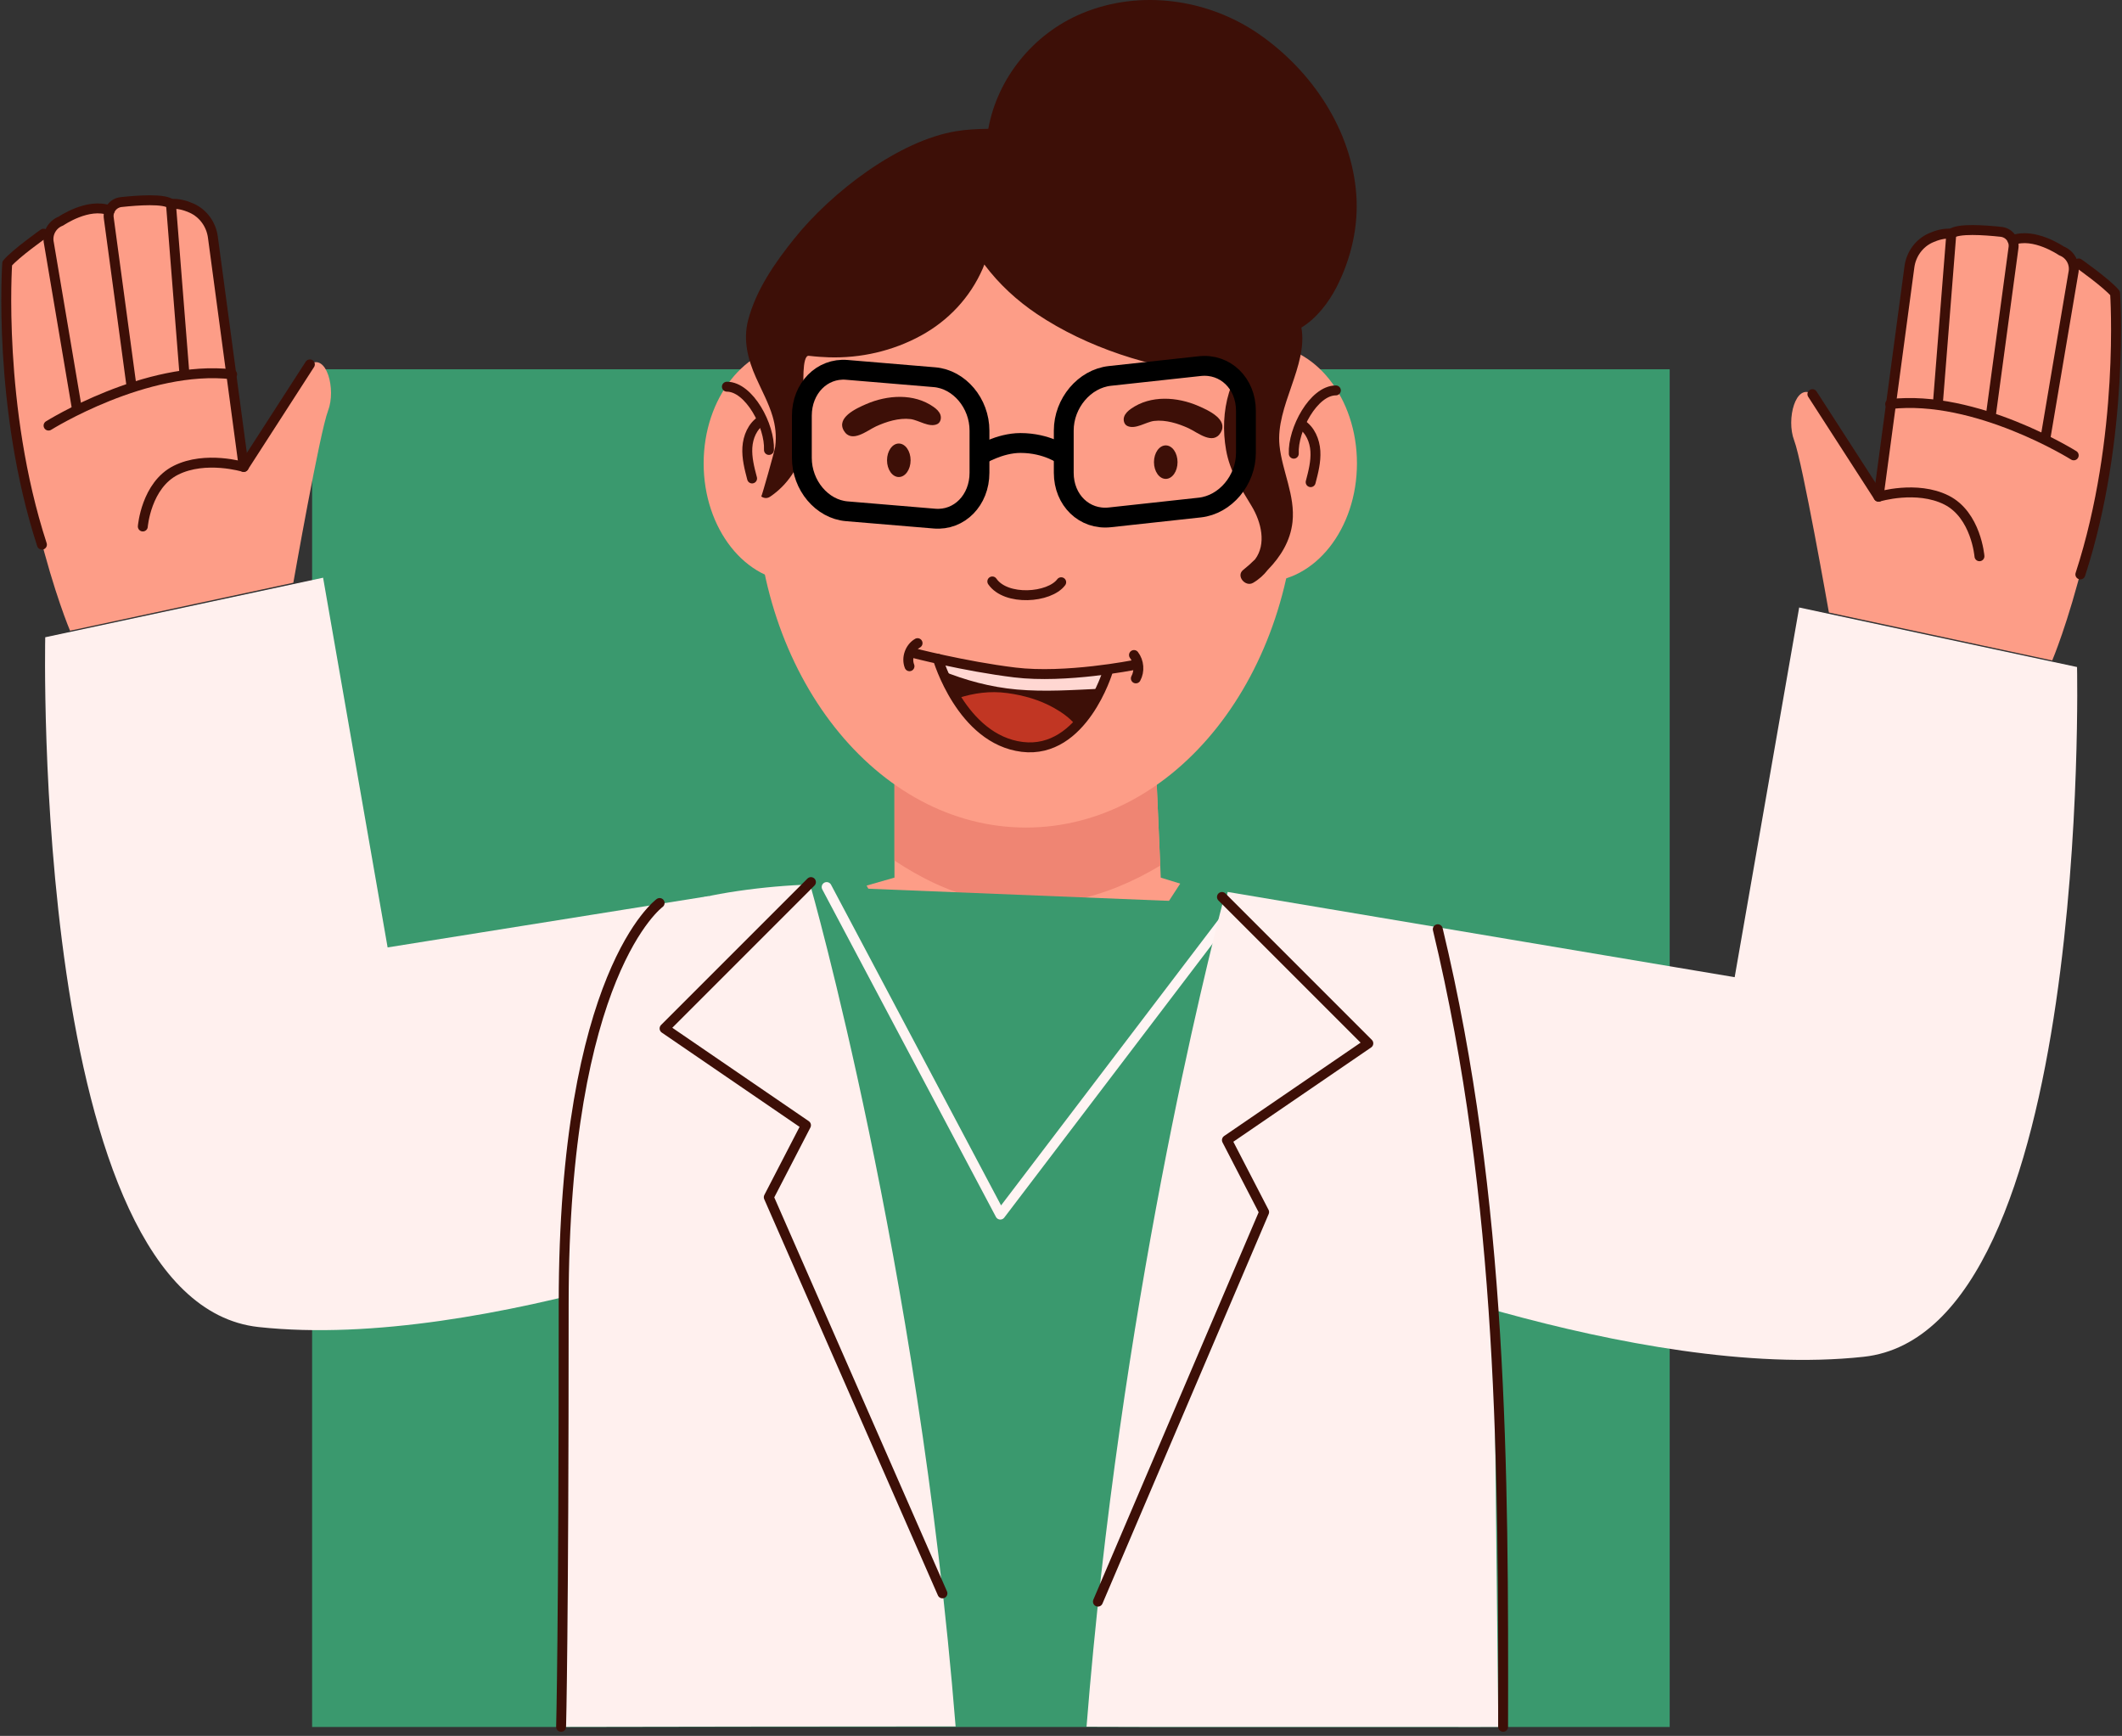 <svg width="401" height="328" viewBox="0 0 401 328" fill="none" xmlns="http://www.w3.org/2000/svg">
<rect x="0" y="0" width="401" height="328" fill="#333333" stroke="none"/>
<path d="M58.983 69.773H315.524V326.315H58.983V69.773Z" fill="#3A996E"/>
<path d="M218.413 144.108L219.351 165.828L248.106 174.663C248.106 174.663 227.946 227.924 189.19 223.874C150.433 219.824 147.152 172.083 147.152 172.083L169.03 165.824V140.422L218.413 144.108Z" fill="#FD9D87"/>
<path d="M185.031 169.852C179.091 168.431 173.886 165.81 169.034 162.608V140.438L218.417 144.12L219.257 163.549C208.997 169.732 197.26 172.777 185.031 169.852Z" fill="#EF8573"/>
<path d="M193.877 156.366C165.655 156.366 142.776 127.4 142.776 91.668C142.776 55.935 165.655 26.969 193.877 26.969C222.1 26.969 244.979 55.935 244.979 91.668C244.979 127.4 222.1 156.366 193.877 156.366Z" fill="#FD9D87"/>
<path d="M221.065 87.559C221.065 99.923 228.981 109.947 238.746 109.947C248.511 109.947 256.427 99.923 256.427 87.559C256.427 75.196 248.511 65.172 238.746 65.172C228.981 65.176 221.065 75.199 221.065 87.559Z" fill="#FD9D87"/>
<path d="M132.97 87.559C132.97 99.923 140.886 109.947 150.651 109.947C160.416 109.947 168.333 99.923 168.333 87.559C168.333 75.196 160.416 65.172 150.651 65.172C140.886 65.176 132.97 75.199 132.97 87.559Z" fill="#FD9D87"/>
<path d="M142.855 71.327C141.313 67.884 140.398 64.228 141.377 60.489C142.881 54.748 146.432 49.659 150.096 45.088C157.116 36.324 169.813 26.555 180.737 24.782C182.657 24.471 184.69 24.362 186.76 24.339C188.5 14.739 195.261 6.41 204.362 2.57C215.383 -2.08 228.388 -0.231 238.112 6.583C247.967 13.487 255.411 24.572 256.303 36.752C256.746 42.774 255.317 48.906 252.568 54.257C251.068 57.178 248.788 60.156 245.927 61.899C247.225 69.066 241.03 76.772 241.791 84.159C242.293 89.053 244.791 93.613 244.247 98.634C243.861 102.185 242.012 105.185 239.582 107.668C238.836 108.635 237.913 109.475 236.803 110.124C235.337 110.983 233.511 108.812 234.925 107.69C235.72 107.06 236.477 106.385 237.182 105.677C239.32 102.812 238.386 98.691 236.496 95.578C234.422 92.158 232.408 89.057 231.696 85.037C231.062 81.444 231.186 77.634 232.262 74.135C232.607 73.01 233.121 71.953 233.616 70.892C231.763 70.907 229.99 70.772 228.55 70.629C217.465 69.508 205.401 65.675 195.962 59.338C192.186 56.803 188.773 53.679 186.01 49.978C185.916 50.214 185.83 50.465 185.732 50.698C183.328 56.252 179.158 60.617 174.032 63.414C168.677 66.339 162.595 67.712 156.58 67.513C155.597 67.479 154.281 67.4 152.845 67.228C151.491 67.067 151.855 73.187 151.873 73.892C151.975 77.331 152.736 80.93 151.971 84.324C151.097 88.183 148.825 91.629 145.536 93.846C144.943 94.243 144.332 94.142 143.86 93.808C143.931 93.861 146.391 85.224 146.496 84.392C146.762 82.269 146.515 80.409 145.99 78.639C145.262 76.179 144.006 73.899 142.855 71.327Z" fill="#3D0F07"/>
<path d="M209.736 97.753L226.731 95.9C231.546 95.375 235.446 90.751 235.446 85.573V77.604C235.446 72.425 231.542 68.653 226.731 69.178L209.736 71.03C204.921 71.555 201.021 76.179 201.021 81.358V89.326C201.017 94.505 204.921 98.278 209.736 97.753Z" stroke="black" stroke-width="3.75" stroke-miterlimit="10"/>
<path d="M160.026 96.606L176.597 97.993C181.292 98.387 185.095 94.509 185.095 89.331V81.362C185.095 76.183 181.288 71.668 176.597 71.274L160.026 69.887C155.331 69.493 151.528 73.374 151.528 78.549V86.518C151.528 91.697 155.331 96.216 160.026 96.606Z" stroke="black" stroke-width="3.75" stroke-miterlimit="10"/>
<path d="M201.017 86.047C201.017 86.047 197.897 83.703 192.838 83.703C188.845 83.703 185.091 86.047 185.091 86.047" stroke="black" stroke-width="3.75" stroke-miterlimit="10"/>
<path d="M200.537 110.013C198.317 112.995 190.101 113.613 187.521 109.863" stroke="#3D0F07" stroke-width="1.875" stroke-miterlimit="10" stroke-linecap="round" stroke-linejoin="round"/>
<path d="M145.311 85.021C145.525 80.495 141.58 73.066 137.361 73.066" stroke="#3D0F07" stroke-width="1.875" stroke-miterlimit="10" stroke-linecap="round" stroke-linejoin="round"/>
<path d="M143.886 79.469C142.206 80.522 141.351 82.566 141.231 84.546C141.111 86.526 141.617 88.484 142.124 90.404" stroke="#3D0F07" stroke-width="1.875" stroke-miterlimit="10" stroke-linecap="round" stroke-linejoin="round"/>
<path d="M244.491 85.725C244.277 81.202 248.222 73.769 252.441 73.769" stroke="#3D0F07" stroke-width="1.875" stroke-miterlimit="10" stroke-linecap="round" stroke-linejoin="round"/>
<path d="M245.916 80.172C247.596 81.226 248.451 83.266 248.571 85.246C248.691 87.226 248.185 89.183 247.679 91.103" stroke="#3D0F07" stroke-width="1.875" stroke-miterlimit="10" stroke-linecap="round" stroke-linejoin="round"/>
<path d="M167.623 86.97C167.623 88.717 168.621 90.135 169.851 90.135C171.081 90.135 172.078 88.717 172.078 86.97C172.078 85.222 171.081 83.805 169.851 83.805C168.621 83.805 167.623 85.222 167.623 86.97Z" fill="#3D0F07"/>
<path d="M160.254 78.297C161.289 77.401 162.793 76.741 163.686 76.355C167.679 74.622 172.701 74.27 176.409 76.88C176.961 77.266 177.489 77.742 177.711 78.376C177.932 79.014 177.733 79.831 177.129 80.127C175.614 80.862 173.582 79.37 172.067 79.186C169.892 78.92 167.481 79.674 165.534 80.57C163.862 81.342 160.914 83.851 159.459 81.369C158.751 80.157 159.302 79.126 160.254 78.297Z" fill="#3D0F07"/>
<path d="M222.523 87.321C222.523 89.069 221.526 90.486 220.296 90.486C219.066 90.486 218.068 89.069 218.068 87.321C218.068 85.574 219.066 84.156 220.296 84.156C221.526 84.156 222.523 85.574 222.523 87.321Z" fill="#3D0F07"/>
<path d="M229.892 78.649C228.857 77.753 227.353 77.093 226.461 76.706C222.467 74.974 217.446 74.621 213.737 77.231C213.186 77.618 212.657 78.094 212.436 78.728C212.215 79.361 212.413 80.183 213.021 80.479C214.536 81.214 216.568 79.721 218.083 79.538C220.258 79.271 222.67 80.025 224.616 80.921C226.288 81.694 229.236 84.203 230.691 81.72C231.396 80.509 230.848 79.478 229.892 78.649Z" fill="#3D0F07"/>
<path d="M178.269 128.006C177.182 126.6 178.464 124.631 180.193 125.055C187.427 126.828 194.852 127.916 202.277 127.211C203.721 127.072 205.187 126.851 206.604 126.491C208.224 126.078 209.484 127.897 208.596 129.311C207.388 131.231 206.207 133.17 204.838 134.951C202.993 137.347 200.732 139.522 197.931 140.666C192.426 142.912 187.446 139.162 183.801 135.348C182.166 133.635 180.313 130.65 178.269 128.006Z" fill="#3D0F07"/>
<path d="M190.375 130.96C193.438 131.38 196.483 132.239 199.187 133.769C200.59 134.56 202.101 135.595 203.173 136.892C201.673 138.479 199.945 139.847 197.935 140.669C192.43 142.915 187.45 139.165 183.805 135.351C182.961 134.466 182.053 133.236 181.093 131.894C184 130.964 187.045 130.502 190.375 130.96Z" fill="#C13623"/>
<path d="M208.074 130.129C202.772 130.369 197.466 130.755 192.163 130.282C187.176 129.836 182.447 128.55 177.894 126.697C177.992 125.651 178.971 124.755 180.189 125.055C187.423 126.829 194.848 127.916 202.277 127.207C203.721 127.069 205.187 126.847 206.604 126.487C208.224 126.075 209.484 127.894 208.596 129.307C208.423 129.585 208.247 129.855 208.074 130.129Z" fill="#FFD7D2"/>
<path d="M214.27 125.656C214.27 125.656 201.377 128.236 191.766 127.063C182.155 125.889 172.311 123.312 172.311 123.312" stroke="#3D0F07" stroke-width="1.875" stroke-miterlimit="10" stroke-linecap="round" stroke-linejoin="round"/>
<path d="M209.35 126.828C209.35 126.828 204.662 142.533 193.176 141.127C181.69 139.721 177.235 124.484 177.235 124.484" stroke="#3D0F07" stroke-width="1.875" stroke-miterlimit="10" stroke-linecap="round" stroke-linejoin="round"/>
<path d="M173.395 121.523C171.94 122.36 171.253 124.325 171.868 125.885" stroke="#3D0F07" stroke-width="1.875" stroke-miterlimit="10" stroke-linecap="round" stroke-linejoin="round"/>
<path d="M214.644 128.183C215.391 126.811 215.248 125.003 214.292 123.766" stroke="#3D0F07" stroke-width="1.875" stroke-miterlimit="10" stroke-linecap="round" stroke-linejoin="round"/>
<path d="M267.197 326.305C251.181 326.305 235.165 326.308 219.152 326.308C181.465 326.117 143.774 326.241 106.086 326.293C106.844 281.867 109.184 196.99 116.057 184.96C125.432 168.55 163.409 166.675 163.409 166.675L190.6 216.838L223.416 166.363C224.744 166.757 230.215 169.09 231.542 169.487C238.487 171.898 242.931 173.383 250.094 174.921C254.08 175.776 258.362 176.653 262.679 177.246C262.757 177.257 262.832 177.268 262.911 177.28C263.406 177.347 263.901 177.407 264.4 177.463C265.454 177.598 266.515 177.658 267.569 177.76C269.511 179.796 270.94 182.177 271.705 184.96C281.762 221.5 281.031 290.147 279.801 326.308C275.597 326.312 271.397 326.305 267.197 326.305Z" fill="#3A996E"/>
<path d="M156.216 167.609L189.032 229.496L233.729 170.737" fill="#3A996E"/>
<path d="M156.216 167.609L189.032 229.496L233.729 170.737" stroke="#FFF4F3" stroke-width="1.875" stroke-miterlimit="10" stroke-linecap="round" stroke-linejoin="round"/>
<path d="M231.992 168.534L327.805 184.64L339.996 114.785L392.504 126.035C392.504 126.035 395.316 251.679 352.184 256.366C309.051 261.054 248.575 236.206 248.575 236.206L227.957 187.445C229.461 181.183 230.755 174.864 231.992 168.534Z" fill="#FFF0EE"/>
<path d="M387.813 124.793C387.813 124.793 399.689 96.976 400 55.407C400 55.407 396.816 52.328 392.5 49.471C389.264 47.326 386.159 45.32 379.06 44.783C379.06 44.783 368.433 41.033 361.244 47.285L354.993 93.852C354.993 93.852 345.618 76.662 342.49 74.476C339.366 72.29 337.488 79.163 339.051 83.228C340.615 87.293 345.614 115.733 345.614 115.733L387.813 124.793Z" fill="#FD9D87"/>
<path d="M391.877 86.04C391.877 86.04 373.439 74.475 357.186 76.35" stroke="#3D0F07" stroke-width="1.875" stroke-miterlimit="10" stroke-linecap="round" stroke-linejoin="round"/>
<path d="M342.494 74.473L354.997 93.849C354.997 93.849 362.185 91.663 367.81 94.475C373.435 97.288 374.062 105.103 374.062 105.103" stroke="#3D0F07" stroke-width="1.875" stroke-miterlimit="10" stroke-linecap="round" stroke-linejoin="round"/>
<path d="M354.996 93.852L360.828 50.415C361.15 48.027 362.65 45.938 364.851 44.952C366.033 44.423 367.39 44.044 368.748 44.157L366.246 75.724" stroke="#3D0F07" stroke-width="1.875" stroke-miterlimit="10" stroke-linecap="round" stroke-linejoin="round"/>
<path d="M376.248 78.225L380.489 46.867C380.736 45.364 379.667 43.969 378.152 43.807C374.957 43.462 369.993 43.121 368.748 44.16" stroke="#3D0F07" stroke-width="1.875" stroke-miterlimit="10" stroke-linecap="round" stroke-linejoin="round"/>
<path d="M386.564 82.592L391.807 51.598C392.204 49.836 391.244 48.047 389.553 47.406C389.553 47.406 384.374 43.832 380.313 45.396" stroke="#3D0F07" stroke-width="1.875" stroke-miterlimit="10" stroke-linecap="round" stroke-linejoin="round"/>
<path d="M392.815 49.777C392.815 49.777 398.129 53.527 399.693 55.402C399.693 55.402 401.568 82.594 393.13 108.536" stroke="#3D0F07" stroke-width="1.875" stroke-miterlimit="10" stroke-linecap="round" stroke-linejoin="round"/>
<path d="M8.549 120.41L61.056 109.16L73.248 179.015L133.87 169.325C142.495 187.666 146.054 206.364 155.035 224.533L152.478 230.585C152.478 230.585 92.001 255.433 48.869 250.745C5.736 246.054 8.549 120.41 8.549 120.41Z" fill="#FFF0EE"/>
<path d="M13.237 119.172C13.237 119.172 1.361 91.355 1.046 49.786C1.046 49.786 4.233 46.707 8.546 43.846C11.782 41.701 14.887 39.695 21.986 39.158C21.986 39.158 32.613 35.408 39.802 41.66L46.053 88.231C46.053 88.231 55.428 71.041 58.556 68.851C61.679 66.665 63.558 73.538 61.994 77.603C60.431 81.668 55.432 110.108 55.432 110.108L13.237 119.172Z" fill="#FD9D87"/>
<path d="M9.176 80.415C9.176 80.415 27.615 68.85 43.867 70.725" stroke="#3D0F07" stroke-width="1.875" stroke-miterlimit="10" stroke-linecap="round" stroke-linejoin="round"/>
<path d="M58.556 68.848L46.053 88.228C46.053 88.228 38.864 86.038 33.239 88.854C27.614 91.666 26.988 99.481 26.988 99.481" stroke="#3D0F07" stroke-width="1.875" stroke-miterlimit="10" stroke-linecap="round" stroke-linejoin="round"/>
<path d="M46.057 88.227L40.226 44.79C39.903 42.402 38.403 40.313 36.202 39.327C35.021 38.798 33.663 38.419 32.306 38.532L34.807 70.099" stroke="#3D0F07" stroke-width="1.875" stroke-miterlimit="10" stroke-linecap="round" stroke-linejoin="round"/>
<path d="M24.802 72.6L20.561 41.242C20.314 39.739 21.382 38.344 22.897 38.182C26.092 37.837 31.057 37.496 32.302 38.535" stroke="#3D0F07" stroke-width="1.875" stroke-miterlimit="10" stroke-linecap="round" stroke-linejoin="round"/>
<path d="M14.489 76.967L9.247 45.973C8.846 44.211 9.81 42.422 11.501 41.781C11.501 41.781 16.68 38.207 20.741 39.771" stroke="#3D0F07" stroke-width="1.875" stroke-miterlimit="10" stroke-linecap="round" stroke-linejoin="round"/>
<path d="M8.238 44.152C8.238 44.152 2.925 47.902 1.361 49.777C1.361 49.777 -0.514 76.969 7.923 102.911" stroke="#3D0F07" stroke-width="1.875" stroke-miterlimit="10" stroke-linecap="round" stroke-linejoin="round"/>
<path d="M283.143 326.305C277.825 326.309 272.511 326.298 267.194 326.298C251.178 326.298 235.161 326.301 219.149 326.301C214.54 326.279 209.935 326.275 205.326 326.264C211.596 247.281 228.115 181.769 231.303 169.66C230.98 170.92 247.776 174.085 249.734 174.501C256.128 175.866 268.461 176.039 272.511 182.02C274.799 185.403 276.558 189.123 277.923 192.966C281.249 202.326 282.726 212.988 282.014 222.929L283.143 326.305Z" fill="#FFF0EE"/>
<path d="M106.034 326.294L107.148 224.339C107.148 224.339 95.587 183.836 127.777 171.048C133.308 168.851 145.053 167.347 153.093 167.141C153.093 167.141 173.519 238.304 180.584 326.208C155.733 326.201 130.881 326.261 106.034 326.294Z" fill="#FFF0EE"/>
<path d="M230.916 169.484L258.576 197.144L231.854 215.426L238.885 229.023L207.475 302.628" stroke="#3D0F07" stroke-width="1.875" stroke-miterlimit="10" stroke-linecap="round" stroke-linejoin="round"/>
<path d="M153.246 166.672L125.586 194.332L152.309 212.617L145.277 226.214L178.094 301.068" stroke="#3D0F07" stroke-width="1.875" stroke-miterlimit="10" stroke-linecap="round" stroke-linejoin="round"/>
<path d="M271.701 175.578C284.046 226.889 284.132 278.069 284.046 326.279" stroke="#3D0F07" stroke-width="1.875" stroke-miterlimit="10" stroke-linecap="round" stroke-linejoin="round"/>
<path d="M124.649 170.625C124.649 170.625 106.521 183.754 106.521 246.262C106.521 308.771 106.034 326.284 106.034 326.284" stroke="#3D0F07" stroke-width="1.875" stroke-miterlimit="10" stroke-linecap="round" stroke-linejoin="round"/>
</svg>
